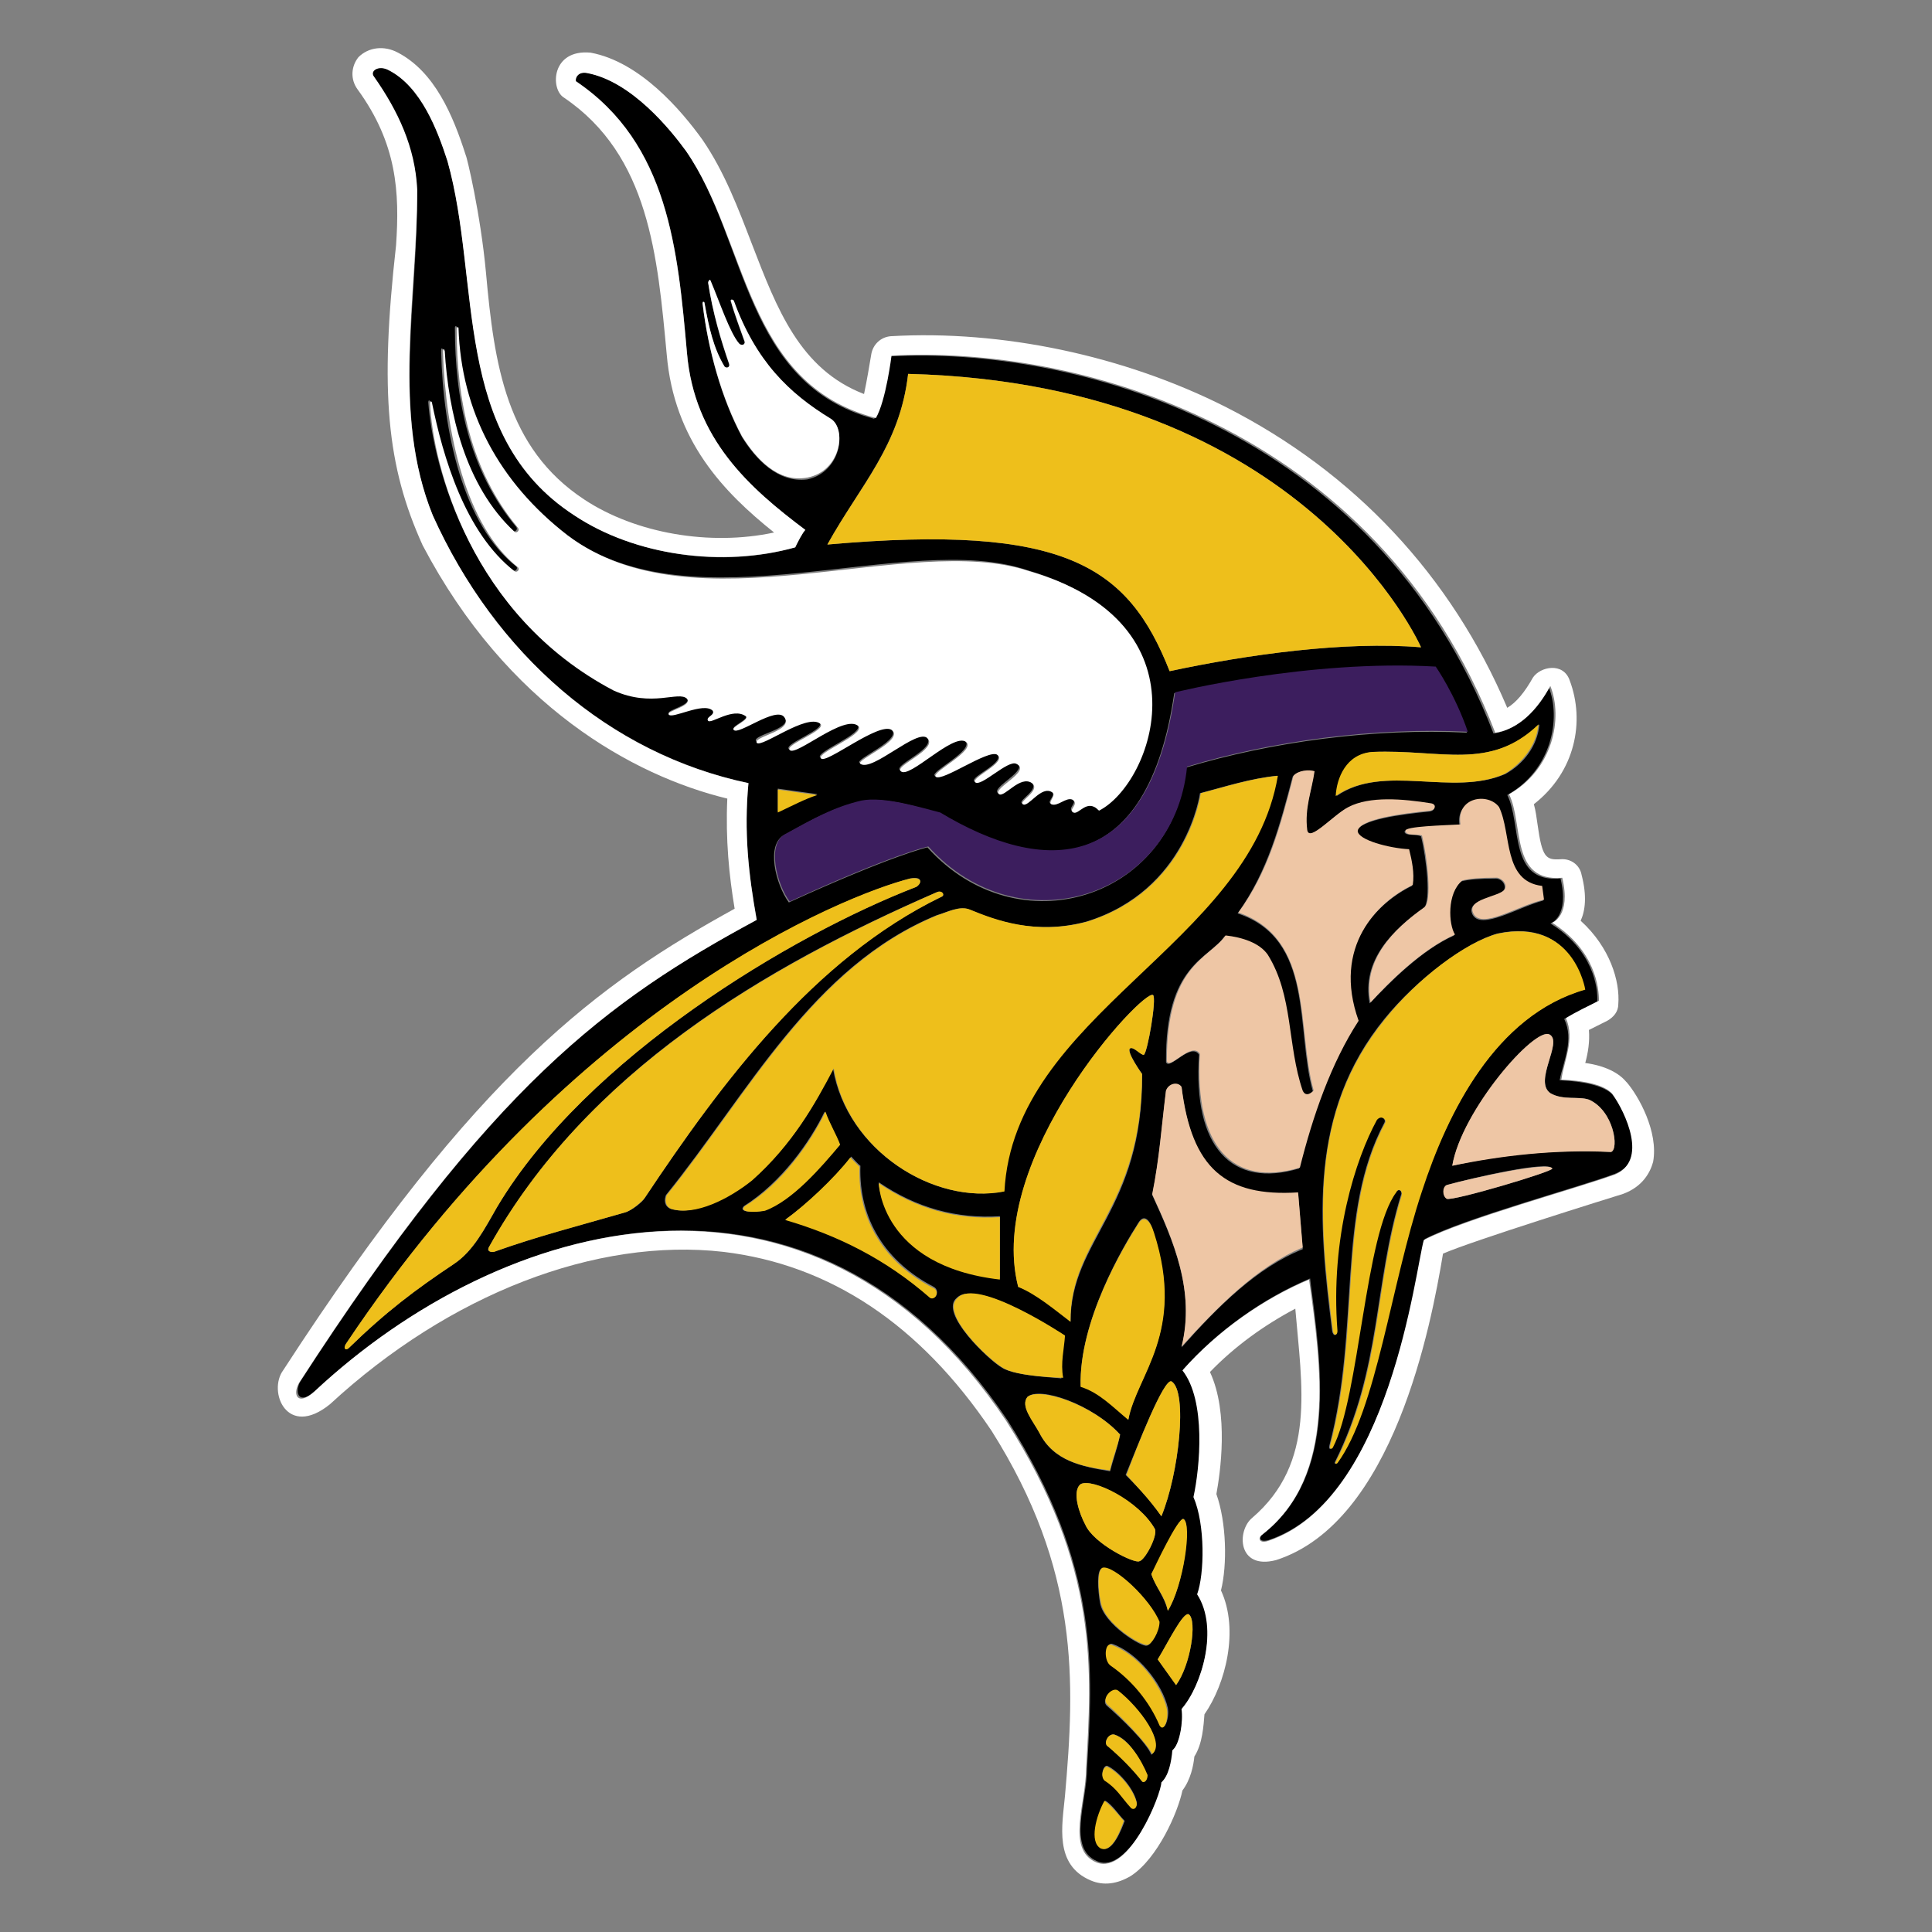 <?xml version="1.0" encoding="UTF-8"?>
<svg id="Capa_1" data-name="Capa 1" xmlns="http://www.w3.org/2000/svg" viewBox="0 0 40 40">
  <rect x="0" y="0" width="40" height="40" fill="#808080" stroke="none"/>
  <defs>
    <style>
      .cls-1 {
        fill: none;
      }

      .cls-2 {
        fill: #eec6a5;
      }

      .cls-3 {
        fill: #eebf1b;
      }

      .cls-4 {
        fill: #fff;
      }

      .cls-5 {
        fill: #3c1e5e;
      }
    </style>
  </defs>
  <g>
    <path d="M32.29,22.369c.076-.399,.304-.836,.095-1.273,.209-.114,.456-.228,.684-.361,.019-.266-.076-1.064-.969-1.615,0,0,.399-.133,.209-.931-1.083,.095-.798-1.121-1.102-1.729,.912-.513,1.121-1.577,.855-2.242-.266,.475-.627,.893-1.14,.969-2.47-6.402-8.758-8.017-12.5-7.808,0,0-.114,.931-.323,1.292-2.698-.722-2.622-3.685-3.894-5.547-.304-.418-1.121-1.444-2.052-1.615-.19-.019-.247,.095-.228,.171,1.919,1.292,2.109,3.495,2.299,5.623,.152,1.786,1.273,2.793,2.451,3.666-.057,.057-.171,.247-.209,.361-1.501,.437-3.325,.171-4.578-.665-2.546-1.672-1.919-4.844-2.622-7.333-.209-.646-.532-1.539-1.216-1.881-.209-.114-.418,0-.304,.152,.494,.703,.836,1.463,.893,2.337,.019,2.242-.532,4.635,.323,6.744,1.292,2.85,3.647,4.92,6.535,5.528-.095,1.007,0,1.881,.171,2.831-3.097,1.672-5.49,3.438-9.461,9.575-.114,.247,0,.475,.323,.171,3.894-3.609,10.296-5.395,14.324,.608,1.938,3.059,1.767,5.205,1.653,7.2,0,.703-.418,1.672,.209,1.938,.665,.285,1.349-1.425,1.349-1.653,.152-.152,.209-.456,.228-.665,.133-.114,.209-.589,.19-.855,.399-.475,.76-1.672,.323-2.375,.152-.399,.171-1.444-.076-2.014,.133-.608,.285-1.995-.228-2.622,.722-.817,1.672-1.482,2.622-1.881,.228,1.786,.589,4.065-.969,5.281-.095,.076-.095,.19,.114,.133,2.508-.836,3.059-5.642,3.23-6.231,.836-.437,3.23-1.083,3.932-1.349,.741-.285,.228-1.292-.057-1.653-.171-.171-.589-.266-1.083-.285h0Zm-.38-4.008l.038,.285c-.513,.133-1.292,.627-1.463,.285-.152-.304,.532-.342,.646-.494,.057-.076,0-.228-.152-.247-.361,0-.57,.019-.722,.057-.323,.266-.285,.912-.152,1.121-.684,.304-1.349,.988-1.748,1.406-.171-.893,.475-1.52,1.121-1.976,.152-.133,.057-1.026-.057-1.482-.114-.057-.323,0-.342-.095,0-.095,.817-.114,1.14-.133-.095-.551,.589-.646,.798-.323,.247,.513,.076,1.52,.893,1.596h0Zm-.038-3.363c-.038,.437-.323,.817-.703,1.026-1.083,.475-2.508-.228-3.495,.456,.019-.361,.209-.874,.76-.912,1.406-.057,2.413,.399,3.438-.57Zm-1.501,.171c-1.938-.095-4.046,.19-5.813,.722-.266,2.717-3.476,3.742-5.357,1.653,0,0-.703,.152-2.869,1.14-.266-.361-.494-1.216-.076-1.406,.551-.304,.988-.551,1.558-.684,.475-.114,1.254,.133,1.634,.247,2.128,1.292,4.312,1.311,4.863-2.489,0,0,2.755-.684,5.376-.513,.019,0,.418,.551,.684,1.33h0Zm-14.267,1.634v-.475l.817,.114c-.266,.095-.532,.228-.817,.361Zm2.698-9.062c8.245,.209,10.619,5.661,10.619,5.661-1.577-.133-3.609,.152-5.205,.494-.855-2.166-2.147-3.059-7.086-2.622,.684-1.235,1.501-2.052,1.672-3.533h0Zm-3.438,1.311c-.418-.779-.703-1.786-.817-2.755,0-.038,.038-.038,.038-.019,.095,.532,.19,.95,.418,1.33,.038,.038,.114,.019,.095-.057-.171-.494-.342-1.064-.437-1.691,.019-.019,.038-.057,.057-.019,.152,.399,.399,1.083,.589,1.292,.019,.038,.114,.019,.114-.038-.076-.209-.228-.627-.285-.836-.038-.076,.019-.038,.057-.019,.456,1.254,1.14,1.919,2.014,2.451,.323,.209,.209,1.083-.494,1.235-.608,.076-1.064-.418-1.349-.874h0Zm.874,5.775c-.171-.228-.95,.38-1.045,.266-.057-.057,.342-.209,.247-.285-.266-.171-.722,.171-.779,.095-.038-.076,.171-.095,.095-.209-.19-.19-.855,.19-.912,.076-.038-.076,.494-.171,.38-.323-.171-.171-.722,.19-1.52-.171-2.964-1.539-3.742-4.654-3.837-5.946,0-.038,.019-.057,.038-.019,.228,1.14,.684,2.717,1.71,3.495,.057,.038,.114-.038,.076-.076-1.102-.855-1.52-2.793-1.558-4.464,0-.057,.019-.076,.038-.019,.076,1.273,.437,2.793,1.444,3.742,.038,.038,.114-.019,.076-.076-.988-1.178-1.273-2.679-1.273-4.122,0-.057,.038-.038,.038-.019,.057,1.729,.836,3.192,2.261,4.293,2.641,1.995,7.048-.114,9.556,.741,3.742,1.102,2.584,4.388,1.463,4.958-.247-.266-.418,.095-.532,.038-.114-.076,.133-.19-.019-.266-.133-.057-.304,.152-.437,.095-.076-.038,.133-.171,.019-.247-.228-.152-.494,.323-.608,.247-.095-.057,.38-.285,.19-.437-.247-.19-.57,.304-.684,.228-.171-.114,.684-.494,.361-.627-.171-.095-.741,.494-.855,.38-.095-.095,.684-.399,.456-.57-.19-.095-1.14,.57-1.273,.456-.114-.076,.836-.532,.627-.722-.266-.19-1.178,.779-1.349,.608-.133-.114,.779-.456,.551-.684-.209-.209-1.14,.722-1.387,.532-.114-.076,.931-.494,.646-.703-.266-.152-1.368,.741-1.463,.589-.095-.114,.912-.494,.779-.665-.285-.266-1.292,.608-1.425,.494-.114-.114,.798-.418,.627-.551-.285-.19-1.216,.532-1.311,.38-.057-.133,.798-.247,.589-.513h0Zm-6.839,11.341c-.798,.532-1.406,.988-2.185,1.748-.076,.057-.095-.038-.038-.114,4.692-7.01,10.296-9.252,11.664-9.613,.266-.057,.247,.095,.133,.171-2.565,.988-6.839,3.533-8.682,6.63-.266,.475-.494,.912-.893,1.178Zm3.533-1.064c-.988,.285-1.805,.494-2.66,.798-.076,.038-.209,.019-.152-.076,2.014-3.628,5.718-5.813,9.271-7.352,.114-.057,.19,.076,.095,.095-2.641,1.273-4.54,3.837-6.136,6.231-.038,.076-.266,.266-.418,.304h0Zm.95-.076c-.133-.057-.133-.19-.095-.285,1.691-2.09,3.021-4.73,5.604-5.794,.209-.057,.475-.209,.684-.114,.494,.209,1.349,.532,2.413,.247,2.09-.646,2.356-2.66,2.356-2.66,.513-.133,1.026-.304,1.596-.361-.608,3.495-5.471,4.939-5.661,8.606-1.444,.285-3.249-.855-3.533-2.546-.361,.722-.836,1.577-1.691,2.299-.475,.38-1.178,.76-1.672,.608h0Zm9.48,4.35c-.323-.266-.608-.57-.988-.684-.038-1.349,.893-2.907,1.197-3.381,.114-.19,.247-.057,.304,.19,.684,2.09-.342,2.945-.513,3.875h0Zm.893-.779c.342,.209,.152,1.919-.209,2.793-.266-.38-.57-.684-.741-.855,.228-.551,.779-1.995,.95-1.938Zm-.57-6.763c-.057,.019-.209-.171-.285-.133-.095,.057,.247,.532,.247,.532,.019,2.831-1.482,3.419-1.482,5.129-.304-.247-.703-.589-1.083-.722-.684-2.66,2.603-6.193,2.793-6.041,.076,.076-.114,1.178-.19,1.235h0Zm-8.283,3.135c.779-.494,1.368-1.33,1.672-1.957,.095,.228,.228,.475,.304,.684-.399,.494-.988,1.159-1.577,1.368-.19,.038-.532,.038-.399-.095h0Zm3.875,1.881c-.912-.779-1.9-1.273-3.002-1.615,.437-.304,1.007-.836,1.349-1.292,.057,.057,.133,.152,.19,.19-.038,1.121,.532,1.995,1.52,2.508,.133,.076,.038,.285-.057,.209h0Zm-1.083-2.375c.779,.532,1.615,.76,2.508,.703v1.292c-2.451-.285-2.508-1.995-2.508-1.995Zm2.546,3.837c-.266-.152-1.311-1.14-.931-1.444,.418-.418,2.223,.779,2.223,.779-.019,.304-.095,.57-.057,.893,.019-.019-.95-.038-1.235-.228h0Zm.779,1.349c-.133-.247-.399-.551-.247-.741,.247-.228,1.349,.152,1.919,.779-.057,.285-.133,.475-.209,.76-.57-.095-1.178-.209-1.463-.798h0Zm.95,1.9c-.114-.209-.285-.684-.095-.836,.228-.133,1.197,.342,1.539,.931,.057,.133-.209,.646-.323,.665-.095,.057-.95-.361-1.121-.76Zm1.52,2.033c0,.209-.171,.475-.247,.475-.095,.038-.893-.437-.969-.893-.038-.228-.076-.665,.038-.703,.247-.076,1.007,.627,1.178,1.121h0Zm-1.178,4.673c-.247-.133-.095-.684,.076-.988,.152,.095,.266,.285,.399,.418-.057,.152-.247,.665-.475,.57Zm.608-.855c-.209-.209-.285-.399-.551-.57-.095-.095-.019-.304,.057-.285,.209,.095,.532,.437,.608,.741,.019,.076-.038,.171-.114,.114Zm.228-.532c-.19-.247-.456-.513-.703-.722-.114-.076,.019-.285,.133-.247,.304,.095,.532,.513,.665,.836,.019,.114-.057,.171-.095,.133h0Zm.19-.551c-.095-.247-.627-.76-.912-1.007-.152-.114,.114-.38,.209-.304,.456,.323,1.007,1.064,.703,1.311h0Zm.19-.627c-.209-.494-.57-.931-1.007-1.235-.152-.095-.133-.456,0-.437,.513,.171,1.045,.817,1.159,1.33,.038,.209-.076,.513-.152,.342h0Zm.589-2.28c.171,.133,.038,1.045-.266,1.463l-.38-.532c.209-.342,.532-1.007,.646-.931Zm-.437-.076c-.076-.304-.247-.475-.342-.76,.076-.095,.57-1.178,.665-1.14,.171,.076,0,1.387-.323,1.9Zm.285-5.452c.285-1.159-.171-2.204-.608-3.154,.152-.76,.19-1.387,.285-2.147,.057-.152,.247-.19,.323-.076,.209,1.691,.893,2.28,2.413,2.204l.095,1.14c-.95,.38-1.767,1.197-2.508,2.033h0Zm2.432-3.704c-1.387,.418-2.204-.437-2.071-2.356-.171-.266-.627,.342-.684,.152-.019-2.014,.874-2.128,1.216-2.603,.323,.038,.684,.171,.874,.399,.532,.836,.399,1.862,.722,2.812,.076,.171,.228,0,.228,0-.361-1.292,.038-3.154-1.558-3.685,.627-.874,.874-1.824,1.14-2.831,.095-.114,.323-.152,.437-.095-.038,.399-.209,.76-.152,1.216,.038,.266,.551-.323,.855-.475,.418-.228,1.102-.171,1.71-.076,.114,.019,.114,.133-.019,.152-.57,.057-1.463,.171-1.501,.418,0,.19,.665,.361,1.064,.38,.057,.209,.114,.494,.076,.741-.741,.361-1.672,1.292-1.14,2.831-.551,.855-.931,1.938-1.197,3.021h0Zm2.527,.475c-.646,1.938-.931,4.502-1.748,5.623-.019,.019-.057,.019-.038-.019,.969-1.938,.798-3.666,1.368-5.528,.038-.076-.038-.152-.114-.057-.646,.855-.76,4.236-1.311,5.281-.019,.038-.076,.057-.057-.038,.646-2.451,.133-4.806,1.14-6.687,.038-.076-.076-.171-.171-.057-.437,.798-.969,2.432-.817,4.369,0,.114-.076,.114-.095,0-.285-2.261-.494-4.521,1.083-6.459,.665-.817,1.672-1.577,2.337-1.767,1.577-.342,1.805,1.159,1.805,1.159-1.843,.532-2.831,2.546-3.381,4.179h0Zm.532,.152c-.095-.057-.076-.247,0-.285,.551-.152,2.109-.513,2.185-.342,.038,.057-2.071,.684-2.185,.627Zm3.401-.969c-1.159-.057-2.28,.057-3.287,.285,.19-1.14,1.71-2.888,2.014-2.717,.285,.152-.342,.969,.019,1.216,.266,.152,.589,.057,.798,.133,.513,.228,.627,1.026,.456,1.083h0Z"/>
    <path class="cls-5" d="M24.33,14.333c-.551,3.799-2.717,3.78-4.863,2.489-.38-.095-1.159-.342-1.634-.247-.57,.133-1.007,.38-1.558,.684-.418,.19-.19,1.064,.076,1.406,2.147-.988,2.869-1.14,2.869-1.14,1.881,2.09,5.091,1.064,5.357-1.653,1.748-.532,3.875-.817,5.813-.722-.266-.779-.665-1.349-.665-1.349-2.641-.152-5.395,.532-5.395,.532h0Z"/>
    <path class="cls-4" d="M33.676,22.407c-.152-.19-.437-.342-.855-.399,.057-.209,.095-.437,.076-.684l.38-.19c.133-.076,.228-.19,.228-.342,.038-.475-.171-1.178-.779-1.729,.095-.209,.133-.513,.019-.95-.038-.209-.228-.342-.437-.323-.304,.019-.38-.038-.475-.722-.019-.133-.038-.285-.076-.418,.855-.665,1.064-1.71,.741-2.565-.133-.38-.608-.285-.76-.057-.171,.304-.342,.513-.532,.627-1.159-2.736-3.173-4.882-5.832-6.231-2.109-1.064-4.635-1.596-6.934-1.463-.209,.019-.361,.171-.399,.361-.038,.228-.095,.57-.152,.836-1.33-.513-1.805-1.767-2.318-3.097-.285-.741-.57-1.501-1.026-2.166-.437-.608-1.292-1.615-2.318-1.805-.817-.076-.836,.76-.551,.931,1.767,1.197,1.938,3.287,2.128,5.319,.152,1.786,1.178,2.85,2.223,3.685-1.33,.285-2.869,.019-3.932-.684-1.615-1.064-1.862-2.793-2.033-4.692-.114-1.235-.399-2.413-.418-2.432-.266-.836-.646-1.729-1.406-2.128-.285-.152-.608-.114-.817,.095-.152,.19-.171,.456-.019,.665,.817,1.121,.874,2.128,.798,3.23-.342,3.04-.19,4.578,.551,6.212,1.748,3.325,4.35,4.768,6.307,5.243-.038,.855,.038,1.596,.152,2.28-2.793,1.539-5.319,3.344-9.347,9.556-.323,.437,.076,1.425,.969,.703,2.47-2.28,5.509-3.457,8.15-3.154,2.204,.266,4.065,1.501,5.547,3.704,1.824,2.888,1.729,5.186,1.52,7.561-.057,.608-.228,1.425,.532,1.748,.266,.114,.551,.076,.836-.095,.551-.361,.969-1.311,1.064-1.767,.171-.228,.228-.513,.247-.703,.171-.266,.19-.646,.209-.874,.437-.627,.722-1.748,.342-2.565,.133-.532,.114-1.406-.095-1.995,.076-.418,.266-1.672-.133-2.527,.513-.532,1.121-.969,1.767-1.311,.133,1.596,.437,3.192-.893,4.331-.323,.266-.304,1.083,.494,.874,2.432-.779,3.211-4.863,3.457-6.345,.608-.266,3.476-1.159,3.723-1.235,.418-.152,.57-.456,.627-.665,.114-.627-.304-1.368-.551-1.653h0Zm-.266,1.919c-.722,.266-3.097,.912-3.932,1.349-.171,.589-.703,5.395-3.23,6.231-.19,.057-.209-.076-.114-.133,1.558-1.216,1.216-3.495,.969-5.281-.95,.399-1.9,1.064-2.622,1.881,.494,.627,.361,2.014,.228,2.622,.247,.57,.228,1.596,.076,2.014,.456,.703,.095,1.9-.323,2.375,.038,.266-.038,.741-.19,.855-.019,.228-.076,.532-.228,.665,0,.228-.665,1.938-1.349,1.653-.627-.266-.209-1.235-.209-1.938,.114-2.014,.285-4.16-1.653-7.2-4.027-6.022-10.448-4.236-14.324-.608-.342,.304-.456,.076-.323-.171,3.989-6.174,6.383-7.922,9.48-9.594-.171-.95-.266-1.824-.171-2.831-2.888-.608-5.243-2.679-6.535-5.547-.855-2.109-.323-4.483-.323-6.744-.038-.874-.399-1.634-.893-2.337-.095-.114,.095-.247,.304-.133,.665,.342,1.007,1.235,1.216,1.881,.703,2.508,.076,5.68,2.622,7.333,1.254,.836,3.059,1.083,4.578,.665,.057-.114,.152-.304,.209-.361-1.159-.874-2.299-1.881-2.451-3.666-.19-2.128-.38-4.331-2.299-5.623-.019-.076,.057-.209,.228-.171,.931,.171,1.748,1.197,2.052,1.615,1.292,1.862,1.216,4.825,3.932,5.528,.209-.361,.323-1.292,.323-1.292,3.742-.209,10.031,1.406,12.5,7.808,.494-.076,.874-.475,1.14-.969,.266,.665,.057,1.729-.855,2.242,.304,.608,.019,1.824,1.102,1.729,.19,.798-.209,.931-.209,.931,.893,.57,.969,1.349,.969,1.615-.228,.114-.475,.228-.684,.361,.19,.437-.038,.874-.095,1.273,.494,.019,.912,.114,1.064,.304,.247,.361,.76,1.387,.019,1.672h0Z"/>
    <path class="cls-4" d="M17.206,8.672c-.874-.532-1.558-1.197-2.014-2.451-.019-.019-.076-.038-.057,.019,.057,.209,.209,.627,.285,.836,0,.076-.076,.076-.114,.038-.19-.209-.418-.893-.589-1.292-.019-.057-.038-.019-.057,.019,.095,.627,.266,1.197,.437,1.691,.019,.076-.057,.095-.095,.057-.228-.38-.323-.798-.418-1.33-.019-.019-.038-.019-.038,.019,.114,.969,.399,1.976,.817,2.755,.285,.456,.741,.969,1.349,.855,.703-.133,.817-1.007,.494-1.216h0Z"/>
    <path class="cls-4" d="M16.978,14.979c.171,.133-.741,.437-.627,.551,.133,.133,1.14-.76,1.425-.494,.133,.171-.874,.551-.779,.665,.095,.133,1.197-.76,1.463-.589,.285,.209-.76,.627-.646,.703,.247,.171,1.178-.741,1.387-.532,.228,.228-.684,.57-.551,.684,.171,.171,1.083-.798,1.349-.608,.228,.171-.722,.627-.627,.722,.133,.114,1.083-.57,1.273-.456,.228,.152-.551,.475-.456,.57,.114,.114,.684-.475,.855-.38,.323,.152-.513,.513-.361,.627,.114,.076,.437-.399,.684-.228,.19,.152-.285,.38-.19,.437,.114,.076,.38-.399,.608-.247,.095,.057-.095,.209-.019,.247,.133,.057,.304-.152,.437-.095,.152,.095-.095,.209,.019,.266s.285-.304,.532-.038c1.121-.57,2.299-3.875-1.444-4.958-2.508-.836-6.915,1.254-9.556-.741-1.425-1.102-2.204-2.565-2.261-4.293,0-.019-.038-.038-.038,.019,0,1.444,.285,2.945,1.273,4.122,.038,.057-.038,.114-.076,.076-1.026-.95-1.368-2.489-1.444-3.742-.019-.057-.038-.057-.038,.019,.057,1.672,.475,3.609,1.558,4.464,.038,.038-.019,.114-.076,.076-1.026-.798-1.482-2.375-1.71-3.495-.019-.038-.038-.019-.038,.019,.057,1.273,.836,4.388,3.799,5.946,.798,.361,1.349,0,1.52,.171,.114,.152-.418,.247-.38,.323,.057,.114,.722-.266,.912-.076,.057,.095-.152,.133-.095,.209s.513-.285,.779-.095c.095,.076-.323,.228-.247,.285,.095,.114,.874-.494,1.045-.266,.209,.285-.646,.399-.57,.532,.095,.114,1.026-.608,1.311-.399h0Z"/>
    <g>
      <path class="cls-2" d="M29.25,18.323c.038-.247-.019-.513-.076-.741-.399-.019-1.064-.19-1.064-.38,.038-.247,.931-.361,1.501-.418,.114-.019,.133-.133,.019-.152-.589-.095-1.273-.152-1.71,.076-.304,.152-.817,.741-.855,.475-.057-.456,.095-.817,.152-1.216-.114-.038-.342-.019-.437,.095-.266,1.026-.513,1.976-1.14,2.831,1.577,.551,1.197,2.394,1.558,3.685,0,0-.152,.171-.228,0-.323-.95-.19-1.957-.722-2.812-.171-.247-.532-.361-.874-.399-.342,.494-1.216,.589-1.216,2.603,.057,.19,.513-.418,.684-.152-.114,1.919,.684,2.774,2.071,2.356,.266-1.064,.646-2.166,1.216-3.04-.551-1.539,.399-2.47,1.121-2.812h0Z"/>
      <path class="cls-2" d="M30.238,17.069c-.342,.019-1.159,.038-1.14,.133,.019,.114,.228,.057,.342,.095,.114,.456,.209,1.349,.057,1.482-.646,.456-1.292,1.102-1.121,1.976,.38-.418,1.064-1.102,1.748-1.406-.133-.209-.171-.855,.152-1.121,.152-.038,.361-.057,.722-.057,.152,.038,.209,.171,.152,.247-.114,.152-.798,.19-.646,.494,.171,.342,.931-.171,1.463-.285l-.038-.285c-.817-.095-.627-1.083-.893-1.634-.228-.304-.893-.209-.798,.361h0Zm2.66,5.699c-.228-.076-.532,.019-.798-.133-.361-.247,.266-1.064-.019-1.216-.304-.171-1.824,1.577-2.014,2.717,1.007-.209,2.128-.342,3.287-.285,.171-.057,.057-.855-.456-1.083h0Zm-8.435-.266c-.076-.114-.266-.076-.323,.076-.095,.76-.133,1.387-.285,2.147,.437,.95,.893,1.995,.608,3.154,.741-.817,1.558-1.653,2.508-2.052l-.095-1.14c-1.501,.095-2.204-.494-2.413-2.185Zm5.49,2.033c-.095,.038-.095,.228,0,.285,.114,.057,2.223-.57,2.185-.627-.076-.152-1.634,.19-2.185,.342h0Z"/>
    </g>
    <g>
      <path class="cls-3" d="M16.104,16.347v.475c.285-.133,.57-.285,.817-.361l-.817-.114Zm8.112-2.451c1.596-.342,3.628-.627,5.205-.494,0,0-2.375-5.452-10.619-5.661-.171,1.501-.988,2.299-1.672,3.533,4.939-.437,6.231,.456,7.086,2.622h0Zm4.198,1.672c-.551,.038-.741,.551-.76,.912,.988-.684,2.413,.019,3.495-.456,.38-.228,.665-.608,.703-1.026-1.007,.969-2.014,.513-3.438,.57h0Zm-11.151,6.554c.266,1.691,2.071,2.831,3.533,2.546,.19-3.666,5.072-5.11,5.661-8.606-.57,.057-1.083,.228-1.596,.361,0,0-.266,2.014-2.356,2.66-1.064,.285-1.9-.038-2.413-.247-.209-.095-.494,.057-.684,.114-2.584,1.064-3.913,3.704-5.604,5.794-.038,.095-.038,.228,.095,.285,.494,.152,1.197-.209,1.672-.589,.836-.741,1.311-1.596,1.691-2.318h0Zm1.71-3.761c.114-.076,.133-.209-.133-.171-1.368,.342-6.972,2.603-11.664,9.613-.076,.095-.038,.171,.038,.114,.779-.76,1.387-1.216,2.185-1.748,.399-.266,.627-.722,.893-1.178,1.843-3.097,6.117-5.642,8.682-6.63h0Z"/>
      <path class="cls-3" d="M19.485,18.57c.095-.038,.019-.152-.095-.095-3.552,1.558-7.257,3.723-9.271,7.352-.038,.095,.076,.114,.152,.076,.855-.304,1.672-.513,2.66-.798,.152-.038,.38-.247,.418-.304,1.596-2.394,3.495-4.939,6.136-6.231Zm13.336,1.919s-.228-1.482-1.805-1.159c-.665,.171-1.672,.931-2.337,1.767-1.596,1.957-1.368,4.198-1.083,6.459,.019,.114,.095,.095,.095,0-.152-1.938,.38-3.571,.817-4.369,.095-.114,.209,0,.171,.057-1.007,1.881-.494,4.236-1.14,6.687-.019,.076,.038,.076,.057,.038,.551-1.045,.665-4.426,1.311-5.281,.057-.114,.133-.019,.114,.057-.57,1.862-.399,3.59-1.368,5.528-.019,.038,.019,.038,.038,.019,.817-1.121,1.102-3.685,1.748-5.623,.532-1.634,1.52-3.647,3.381-4.179h0Zm-8.948,.114c-.19-.152-3.476,3.381-2.793,6.041,.38,.152,.779,.494,1.083,.722-.019-1.729,1.482-2.318,1.482-5.129,0,0-.342-.475-.247-.532,.076-.038,.228,.152,.285,.133,.076-.057,.266-1.159,.19-1.235Zm-6.478,3.097c-.076-.209-.228-.456-.304-.684-.304,.627-.893,1.482-1.672,1.957-.133,.133,.209,.133,.418,.095,.57-.209,1.159-.893,1.558-1.368h0Zm1.919,2.964c-.988-.513-1.558-1.387-1.52-2.508l-.19-.19c-.342,.437-.912,.969-1.349,1.292,1.102,.323,2.09,.817,3.002,1.615,.114,.057,.209-.152,.057-.209h0Z"/>
      <path class="cls-3" d="M20.701,25.2c-.893,.057-1.729-.171-2.508-.703,0,0,.038,1.71,2.508,1.995v-1.292h0Zm2.869,.133c-.304,.475-1.235,2.014-1.197,3.381,.38,.114,.665,.418,.988,.684,.171-.931,1.197-1.805,.532-3.875-.076-.247-.209-.38-.323-.19h0Zm-1.52,2.318s-1.824-1.216-2.223-.779c-.38,.323,.665,1.292,.931,1.444,.285,.19,1.254,.209,1.254,.209-.057-.304,.019-.589,.038-.874Zm1.995,3.742c.361-.874,.551-2.584,.209-2.793-.152-.076-.722,1.368-.931,1.938,.152,.171,.456,.475,.722,.855Zm-.855-1.691c-.57-.627-1.672-.988-1.919-.779-.152,.19,.114,.494,.247,.741,.304,.589,.893,.703,1.463,.779,.057-.266,.152-.475,.209-.741Zm.399,2.622c.114-.019,.38-.513,.323-.665-.323-.589-1.292-1.064-1.539-.931-.19,.152-.019,.627,.095,.836,.171,.399,1.026,.817,1.121,.76Zm.247,.266c.095,.285,.285,.456,.342,.76,.323-.513,.513-1.805,.323-1.9-.114-.038-.608,1.026-.665,1.14Zm-1.007-.133c-.114,.038-.095,.475-.038,.703,.057,.456,.855,.931,.969,.893,.076,0,.247-.266,.247-.475-.19-.475-.95-1.178-1.178-1.121h0Zm1.14,1.9l.38,.532c.304-.418,.437-1.33,.266-1.463-.114-.076-.437,.589-.646,.931Zm-.969-.304c-.133-.038-.152,.342,0,.437,.437,.304,.798,.741,1.007,1.235,.095,.152,.19-.133,.152-.342-.114-.513-.627-1.159-1.159-1.33h0Zm.152,.95c-.114-.095-.38,.171-.209,.304,.285,.247,.798,.779,.912,1.007,.285-.228-.266-.969-.703-1.311h0Zm-.076,.912c-.133-.038-.247,.19-.133,.247,.247,.209,.513,.475,.703,.722,.038,.038,.114-.019,.114-.133-.133-.323-.38-.722-.684-.836h0Zm-.152,.665c-.076-.019-.152,.19-.057,.285,.266,.171,.342,.342,.551,.57,.076,.057,.133-.038,.114-.114-.076-.304-.399-.646-.608-.741Zm-.057,.703c-.171,.304-.323,.855-.076,.988,.247,.095,.418-.418,.475-.57-.114-.133-.247-.304-.399-.418Z"/>
    </g>
  </g>
  <rect class="cls-1" width="40" height="40"/>
</svg>